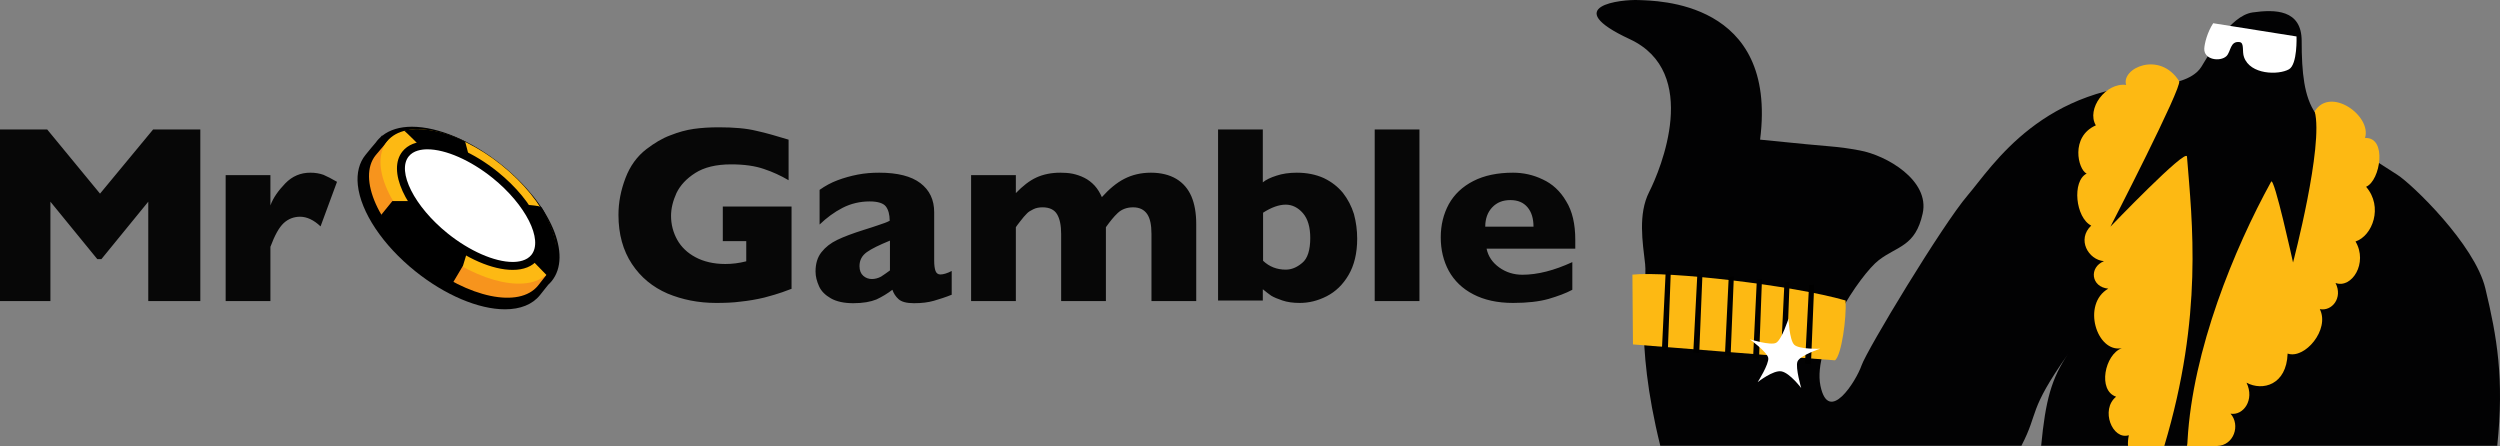 <?xml version="1.0" encoding="UTF-8"?>
<svg xmlns="http://www.w3.org/2000/svg" width="213" height="38" viewBox="0 0 213 38" fill="none">
  <rect x="0" y="0" width="213" height="38" fill="#808080" stroke="none"/>
  <g clip-path="url(#clip0_68_455)">
    <path d="M184.717 7.122C184.717 7.122 186.791 6.915 187.552 5.698C188.312 4.481 189.971 1.359 191.908 1.061C193.843 0.785 196.102 0.808 196.102 3.494C196.102 6.18 196.31 8.247 197.277 9.647C198.246 11.071 202.993 14.101 204.238 14.882C205.482 15.662 210.853 20.827 211.751 24.569C212.743 28.702 213.365 32.237 212.766 37.976C210.023 37.976 177.825 37.976 173.907 37.976C174.276 34.12 174.783 32.214 176.212 30.148C172.731 35.084 173.746 35.061 172.225 37.976C169.413 37.976 145.098 37.976 141.456 37.976C139.173 28.77 140.372 24.34 140.165 22.503C139.958 20.667 139.543 18.256 140.511 16.351C141.479 14.445 144.936 6.158 138.851 3.334C132.79 0.51 138.16 -0.064 139.612 0.005C141.064 0.074 151.481 0.005 149.96 11.897C156.783 12.609 156.16 12.402 158.442 12.815C160.724 13.229 164.435 15.364 163.812 18.188C163.19 21.011 161.669 20.942 160.079 22.159C158.488 23.376 154.408 29.483 155.1 32.857C155.792 36.232 158.143 32.467 158.604 31.135C159.064 29.804 165.495 19.152 167.639 16.65C169.781 14.147 174.022 7.145 184.717 7.122Z" fill="#020203"></path>
    <path d="M139.082 23.399L139.128 29.344C139.128 29.344 155.722 30.676 156.344 30.699C156.897 30.262 157.335 27.095 157.243 25.602C152.749 24.294 142.055 23.077 139.082 23.399Z" fill="#FDB913"></path>
    <path d="M185.663 6.915C185.962 7.375 179.809 19.312 179.809 19.312C179.809 19.312 186.285 12.563 186.331 13.343C186.77 18.899 187.737 26.866 184.396 38C183.566 38 182.46 38 181.308 38C181.284 37.724 181.308 37.426 181.376 37.081C179.97 37.517 178.933 34.9 180.293 33.799C178.703 33.27 179.325 30.194 180.777 29.666C178.634 30.079 177.343 25.901 179.625 24.593C178.15 24.455 177.965 22.779 179.256 22.251C177.919 22.136 176.928 20.392 178.173 19.221C176.837 18.555 176.514 15.433 177.781 14.79C177.043 14.445 176.375 11.644 178.565 10.681C177.735 9.28 179.418 7.007 181.146 7.237C180.708 5.813 184.003 4.298 185.663 6.915Z" fill="#FDB913"></path>
    <path d="M186.379 37.517C186.817 29.803 190.343 21.217 193.501 15.478C193.754 14.996 195.367 22.365 195.367 22.365C195.367 22.365 197.995 12.379 197.211 9.486C198.548 7.328 202.097 9.877 201.498 11.759C203.411 11.644 202.812 15.409 201.59 15.914C203.065 17.613 202.143 20.092 200.691 20.575C201.774 22.411 200.368 24.615 198.986 24.11C199.631 25.373 198.686 26.544 197.648 26.337C198.524 28.082 196.358 30.63 194.906 30.125C194.814 32.811 192.762 33.339 191.403 32.605C192.117 34.074 191.126 35.428 190.043 35.245C190.896 36.209 190.343 37.953 188.89 38C188.153 38 187.254 38 186.332 38C186.356 37.839 186.379 37.724 186.379 37.517Z" fill="#FDB913"></path>
    <path d="M188.564 1.979L195.664 3.105C195.664 3.105 195.755 5.492 195.018 5.905C194.119 6.411 191.722 6.365 191.192 4.872C191.008 4.39 191.238 3.656 190.823 3.587C189.994 3.472 190.085 4.39 189.694 4.781C189.164 5.285 187.757 5.102 187.804 4.138C187.827 3.702 188.057 2.76 188.564 1.979Z" fill="white"></path>
    <path d="M142.354 23.077L142.101 29.849L141.594 29.804L141.917 23.123L142.354 23.077ZM144.613 23.352L144.267 30.033L144.775 30.079L145.051 23.307L144.613 23.352ZM147.287 23.605L146.964 30.262L147.448 30.332L147.724 23.536L147.287 23.605ZM149.683 23.835L149.361 30.515L149.868 30.561L150.121 23.766L149.683 23.835ZM152.034 24.064L151.712 30.745L152.218 30.791L152.472 24.018L152.034 24.064ZM154.132 24.294L153.786 30.974L154.293 31.043L154.57 24.248L154.132 24.294Z" fill="black"></path>
    <path d="M153.465 33.064C153.465 33.064 152.497 31.778 151.783 31.641C151.091 31.503 149.754 32.559 149.754 32.559C149.754 32.559 150.745 30.998 150.654 30.492C150.561 29.988 149.086 28.909 149.086 28.909C149.086 28.909 150.86 29.46 151.322 29.207C151.805 28.955 152.382 27.141 152.382 27.141C152.382 27.141 152.451 28.955 152.866 29.368C153.281 29.781 155.079 29.712 155.079 29.712C155.079 29.712 153.327 30.286 153.142 30.814C152.958 31.342 153.465 33.064 153.465 33.064Z" fill="white"></path>
    <path d="M17.044 25.65H12.633V17.184L8.637 22.08H8.292L4.295 17.184V25.65H0V11.029H4.02L8.522 16.498L13.047 11.029H17.067V25.65H17.044ZM27.564 14.896C27.243 14.782 26.875 14.713 26.439 14.713C25.612 14.713 24.899 15.01 24.302 15.628C23.705 16.246 23.269 16.863 23.039 17.504V14.919H19.226V25.65H23.039V21.028C23.407 20.044 23.774 19.381 24.165 19.014C24.555 18.649 25.037 18.465 25.566 18.465C26.14 18.465 26.737 18.74 27.311 19.289L28.713 15.491C28.276 15.239 27.886 15.033 27.564 14.896ZM67.44 24.597V17.596H61.583V20.547H63.581V22.263C62.961 22.424 62.364 22.492 61.79 22.492C60.802 22.492 59.952 22.286 59.264 21.92C58.574 21.554 58.046 21.051 57.701 20.433C57.357 19.816 57.173 19.129 57.173 18.396C57.173 17.756 57.334 17.116 57.633 16.452C57.954 15.789 58.482 15.217 59.24 14.736C59.998 14.255 61.009 14.004 62.295 14.004C63.421 14.004 64.34 14.141 65.075 14.393C65.833 14.644 66.522 14.965 67.188 15.354V11.899C66.2 11.601 65.281 11.327 64.431 11.144C63.604 10.938 62.525 10.846 61.239 10.846C60.458 10.846 59.745 10.892 59.102 10.983C58.459 11.075 57.793 11.258 57.104 11.533C56.415 11.784 55.749 12.196 55.083 12.699C54.279 13.317 53.681 14.141 53.291 15.171C52.9 16.2 52.693 17.23 52.693 18.305C52.693 19.953 53.084 21.349 53.842 22.492C54.6 23.636 55.611 24.46 56.874 25.009C58.137 25.535 59.516 25.81 61.008 25.81C61.744 25.81 62.456 25.787 63.122 25.695C63.788 25.626 64.454 25.512 65.12 25.352C65.511 25.238 65.809 25.169 66.016 25.101C66.223 25.032 66.43 24.963 66.659 24.894C66.866 24.826 67.141 24.712 67.463 24.597H67.44ZM81.085 25.101V23.087C80.694 23.294 80.35 23.385 80.12 23.385C79.913 23.385 79.775 23.27 79.707 23.087C79.638 22.904 79.592 22.606 79.592 22.218V18.076C79.592 17.024 79.201 16.2 78.42 15.605C77.639 15.01 76.467 14.713 74.906 14.713C74.285 14.713 73.688 14.759 73.091 14.873C72.494 14.987 71.92 15.148 71.368 15.354C70.817 15.559 70.311 15.834 69.829 16.177V19.129C70.426 18.557 71.069 18.077 71.782 17.71C72.493 17.344 73.275 17.161 74.102 17.161C74.814 17.161 75.273 17.322 75.48 17.596C75.687 17.87 75.802 18.282 75.802 18.808C75.664 18.878 75.526 18.946 75.388 18.992C75.273 19.037 75.067 19.106 74.79 19.198C74.515 19.289 74.124 19.427 73.596 19.586C72.654 19.884 71.919 20.159 71.345 20.433C70.771 20.708 70.334 21.051 69.989 21.486C69.645 21.92 69.484 22.47 69.484 23.133C69.484 23.568 69.599 23.98 69.783 24.391C69.966 24.803 70.311 25.146 70.793 25.421C71.276 25.695 71.919 25.833 72.7 25.833C73.527 25.833 74.17 25.718 74.675 25.512C75.158 25.283 75.617 25.009 76.031 24.688C76.145 25.009 76.306 25.261 76.559 25.489C76.812 25.718 77.248 25.833 77.868 25.833C78.534 25.833 79.086 25.764 79.568 25.626C80.027 25.489 80.556 25.329 81.107 25.101H81.085ZM75.067 23.567C74.814 23.705 74.538 23.773 74.285 23.773C74.01 23.773 73.757 23.682 73.55 23.499C73.344 23.316 73.229 23.041 73.229 22.675C73.229 22.171 73.435 21.783 73.849 21.485C74.263 21.187 74.929 20.867 75.824 20.501V23.041C75.549 23.247 75.273 23.43 75.067 23.567ZM101.919 25.65V19.083C101.919 18.168 101.781 17.367 101.505 16.726C101.229 16.086 100.793 15.582 100.219 15.239C99.644 14.896 98.909 14.713 98.06 14.713C97.209 14.713 96.452 14.896 95.785 15.239C95.119 15.582 94.499 16.109 93.879 16.795C93.718 16.429 93.511 16.086 93.259 15.811C93.006 15.537 92.707 15.308 92.385 15.148C92.064 14.987 91.719 14.873 91.398 14.804C91.053 14.736 90.709 14.713 90.341 14.713C89.583 14.713 88.894 14.85 88.297 15.124C87.7 15.399 87.125 15.857 86.551 16.452V14.919H82.738V25.65H86.551V19.357C86.597 19.266 86.735 19.106 86.942 18.831C87.148 18.557 87.332 18.351 87.47 18.214C87.607 18.053 87.814 17.939 88.044 17.825C88.274 17.71 88.549 17.664 88.825 17.664C89.422 17.664 89.835 17.87 90.065 18.259C90.295 18.649 90.41 19.198 90.41 19.93V25.65H94.223V19.357C94.567 18.877 94.889 18.465 95.234 18.145C95.578 17.825 96.014 17.664 96.543 17.664C97.094 17.664 97.485 17.87 97.737 18.236C97.99 18.602 98.105 19.174 98.105 19.929V25.65H101.919ZM115.356 18.236C115.15 17.573 114.828 16.955 114.414 16.429C113.978 15.903 113.45 15.491 112.783 15.17C112.118 14.873 111.36 14.713 110.487 14.713C109.82 14.713 109.246 14.804 108.764 14.964C108.258 15.124 107.868 15.308 107.592 15.536V11.029H103.779V25.604H107.592V24.643C107.845 24.849 108.074 25.032 108.305 25.192C108.534 25.329 108.856 25.467 109.269 25.604C109.682 25.741 110.165 25.81 110.739 25.81C111.52 25.81 112.278 25.626 113.036 25.238C113.794 24.849 114.414 24.254 114.897 23.43C115.379 22.606 115.632 21.577 115.632 20.341C115.632 19.609 115.54 18.923 115.356 18.236ZM110.946 22.401C110.487 22.79 110.027 22.973 109.545 22.973C108.786 22.973 108.143 22.721 107.614 22.218V18.122C108.327 17.664 108.971 17.436 109.545 17.436C110.096 17.436 110.601 17.688 111.015 18.168C111.428 18.649 111.634 19.357 111.634 20.273C111.635 21.302 111.405 22.035 110.946 22.401ZM120.937 11.029H117.125V25.65H120.937V11.029ZM134.214 21.188V20.433C134.214 19.083 133.962 17.985 133.433 17.139C132.929 16.269 132.239 15.651 131.435 15.285C130.631 14.896 129.782 14.713 128.909 14.713C127.599 14.713 126.473 14.942 125.532 15.422C124.59 15.903 123.901 16.567 123.441 17.39C122.982 18.237 122.752 19.175 122.752 20.227C122.752 21.28 122.982 22.241 123.441 23.087C123.901 23.911 124.59 24.598 125.532 25.078C126.451 25.558 127.576 25.81 128.909 25.81C130.126 25.81 131.136 25.695 131.94 25.467C132.721 25.238 133.41 24.986 133.962 24.689V22.332C132.423 23.041 130.998 23.408 129.712 23.408C128.977 23.408 128.311 23.202 127.737 22.79C127.163 22.378 126.795 21.851 126.657 21.188H134.238H134.214ZM126.543 19.312C126.543 18.626 126.749 18.076 127.139 17.664C127.53 17.253 128.035 17.047 128.679 17.047C129.322 17.047 129.804 17.253 130.148 17.664C130.493 18.076 130.654 18.626 130.654 19.312H126.543Z" fill="#070707"></path>
    <path d="M42.745 14.051C40.212 12.014 37.352 10.797 35.094 10.797C34.057 10.797 33.2 11.062 32.573 11.561L32.538 11.552L32.408 11.698C32.308 11.79 32.214 11.888 32.128 11.993C32.09 12.04 32.056 12.089 32.021 12.137C31.795 12.401 31.476 12.777 31.142 13.196C30.606 13.853 30.379 14.74 30.487 15.762C30.73 18.065 32.605 20.88 35.381 23.108C37.912 25.14 40.77 26.353 43.027 26.353C44.338 26.353 45.367 25.937 46 25.151C46.236 24.858 46.501 24.523 46.705 24.264C46.81 24.168 46.909 24.067 46.999 23.956C48.783 21.756 46.914 17.406 42.745 14.051Z" fill="black"></path>
    <path d="M45.834 24.34C44.243 26.291 39.887 25.373 36.061 22.32C32.236 19.266 30.438 15.18 32.005 13.228C32.627 12.47 33.203 11.828 33.203 11.828C33.203 11.828 39.473 13.389 41.777 15.248C44.497 17.452 46.871 23.031 46.871 23.031C46.871 23.031 46.272 23.766 45.834 24.34Z" fill="#F7941D"></path>
    <path d="M32.984 12.039C34.56 10.096 38.928 11.007 42.74 14.074C46.553 17.141 48.367 21.202 46.791 23.146C45.216 25.089 40.848 24.178 37.035 21.111C33.222 18.044 31.409 13.982 32.984 12.039Z" fill="#FDB913"></path>
    <path d="M34.42 11.116C35.273 11.805 46.82 23.697 46.82 23.697C46.82 23.697 47.396 22.71 47.465 22.113C47.534 21.515 47.304 20.345 47.096 19.725C46.889 19.105 46.359 17.957 46.128 17.659C45.874 17.36 41.012 17.314 41.012 17.314C41.012 17.314 39.882 13.044 39.629 12.057C37.439 10.979 35.55 10.863 34.42 11.116Z" fill="black"></path>
    <path d="M33.431 17.131H41.129L39.446 22.641L38.409 24.386C38.409 24.386 33.431 21.424 32.463 18.325C33.016 17.636 33.431 17.131 33.431 17.131Z" fill="black"></path>
    <path d="M34.564 13.107C35.74 11.656 39.149 12.457 42.18 14.895C45.21 17.333 46.714 20.484 45.538 21.934C44.362 23.384 40.953 22.584 37.922 20.146C34.892 17.708 33.388 14.557 34.564 13.107Z" fill="white"></path>
    <path d="M43.681 22.995C41.953 22.995 39.72 22.029 37.706 20.409C34.481 17.814 32.984 14.513 34.297 12.893C34.747 12.338 35.48 12.044 36.416 12.044C38.145 12.044 40.378 13.011 42.391 14.63C45.617 17.225 47.114 20.527 45.8 22.147C45.35 22.702 44.618 22.995 43.681 22.995ZM36.416 12.722C35.912 12.722 35.227 12.826 34.827 13.319C33.789 14.599 35.303 17.604 38.134 19.882C40.002 21.384 42.127 22.318 43.681 22.318C44.186 22.318 44.871 22.214 45.271 21.721C46.309 20.44 44.794 17.435 41.964 15.158C40.096 13.655 37.971 12.722 36.416 12.722Z" fill="black"></path>
  </g>
  <defs>
    <clipPath id="clip0_68_455">
      <rect width="213" height="38" fill="white"></rect>
    </clipPath>
  </defs>
</svg>
